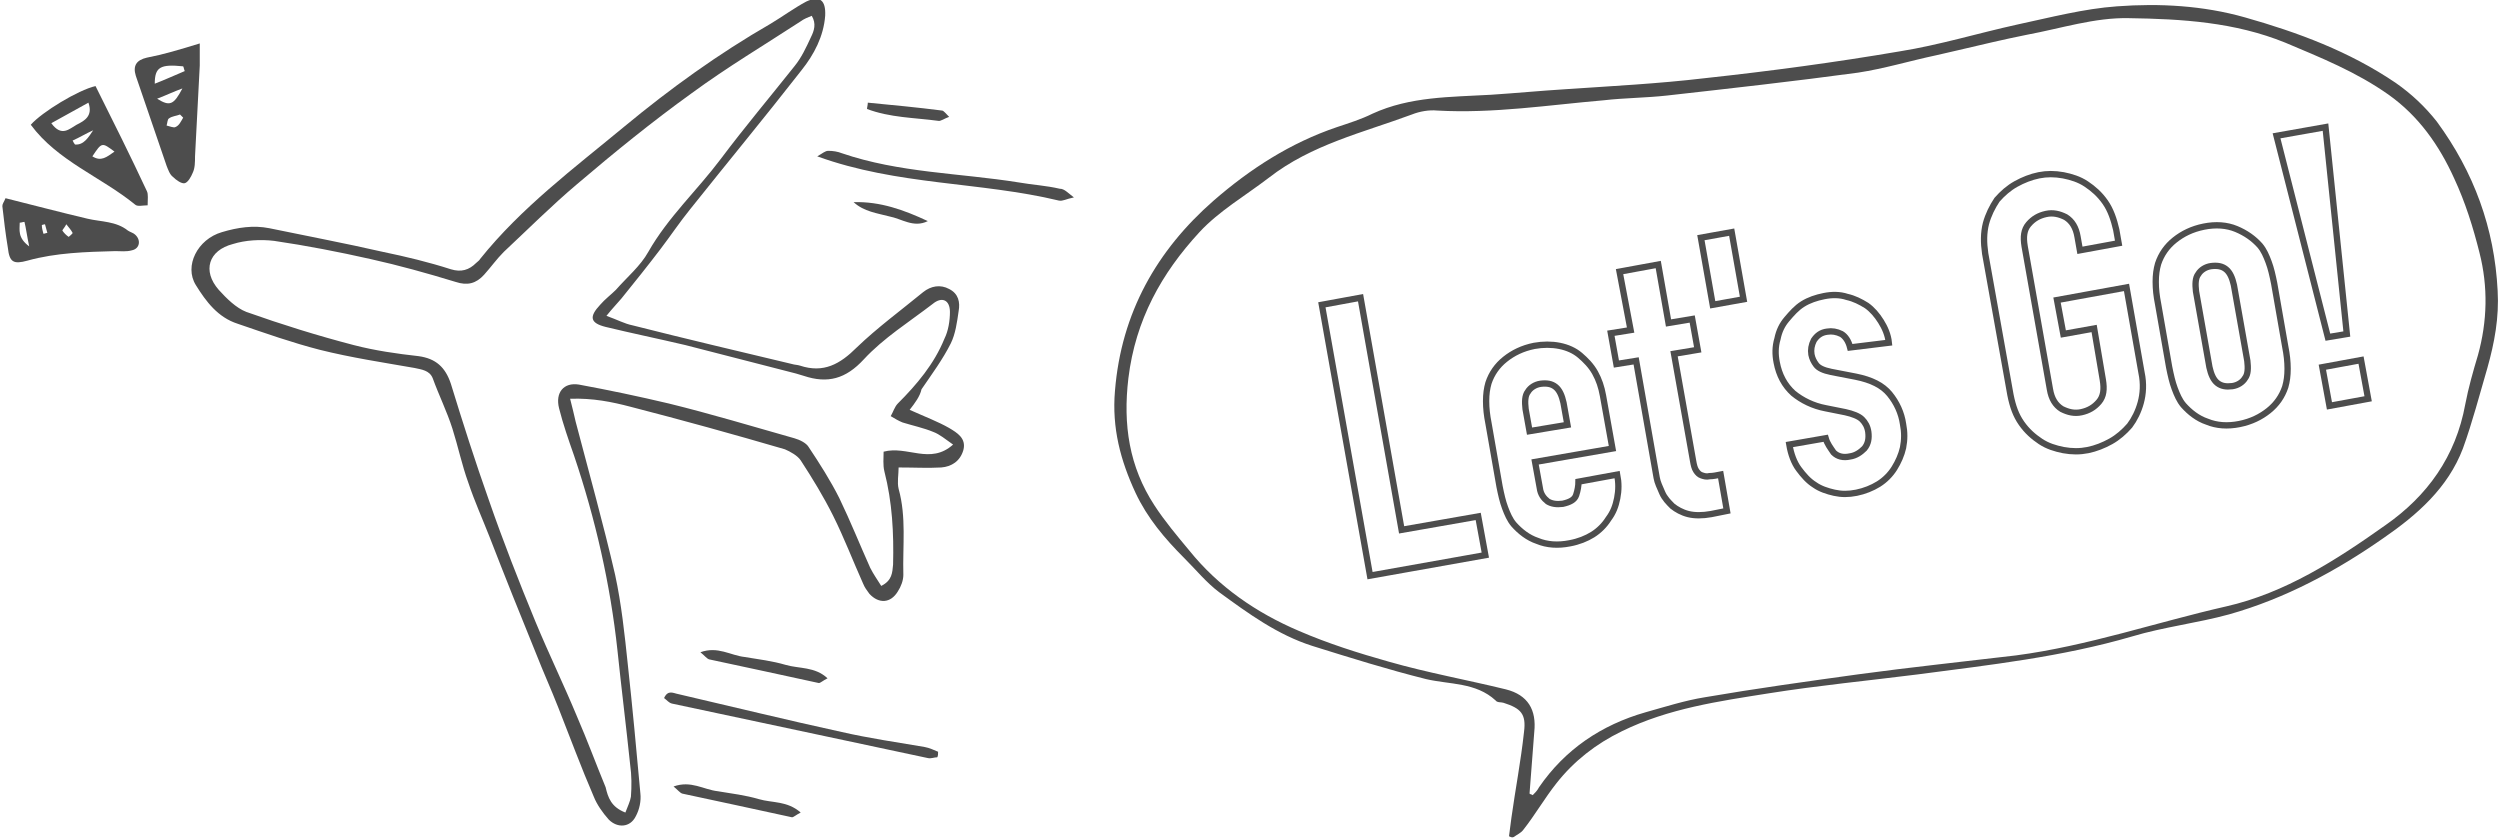 <svg xmlns="http://www.w3.org/2000/svg" width="316" height="106" viewBox="0 0 316 106.2"><style>.a{fill:#4D4D4D;}.b{fill:none;stroke-width:0.8;stroke:#4D4D4D;}</style><path d="M11.8 10.9c2.2 4.4 4.4 8.8 6.5 13.3 0.2 0.4 0.1 1 0.1 1.8 -0.6 0-1.3 0.2-1.6-0.1 -4.3-3.5-9.8-5.5-13.2-10.1C5 14.2 9.6 11.4 11.8 10.9zM6.2 15.6c1.3 1.8 2.3 0.7 3.2 0.2 1-0.5 2.1-1.1 1.5-2.8C9.3 13.9 7.8 14.7 6.2 15.6zM14.2 19.2c-1.6-1.2-1.6-1.2-2.8 0.6C12.5 20.5 13.2 19.9 14.2 19.2zM11.5 16.5c-0.9 0.4-1.7 0.9-2.6 1.3 0.1 0.2 0.2 0.4 0.3 0.5C10.3 18.4 10.9 17.4 11.5 16.5z" class="a"/><path d="M25 5.5c0 1.1 0 2 0 2.8 -0.2 3.8-0.4 7.7-0.6 11.5 0 0.7 0 1.5-0.3 2.1 -0.2 0.5-0.6 1.2-1 1.3 -0.4 0.1-1.1-0.4-1.5-0.8 -0.4-0.3-0.6-0.9-0.8-1.4 -1.3-3.8-2.6-7.6-3.9-11.4 -0.4-1.3 0.1-2 1.4-2.3C20.4 6.9 22.4 6.3 25 5.5zM23.1 9c-0.1-0.2-0.1-0.4-0.2-0.6 -2.9-0.3-3.6 0.1-3.6 2.2C20.6 10.1 21.9 9.5 23.1 9zM19.6 12.5c1.6 1 2.1 0.8 3.2-1.3C21.7 11.6 20.9 12 19.6 12.5zM22.9 14.9c-0.1-0.1-0.2-0.2-0.4-0.4 -0.5 0.2-1 0.2-1.4 0.5 -0.2 0.1-0.2 0.6-0.3 0.9 0.4 0.1 0.9 0.3 1.1 0.2C22.4 15.9 22.6 15.4 22.9 14.9z" class="a"/><path d="M0.4 25.1c3.6 0.9 7 1.8 10.4 2.6 1.7 0.4 3.6 0.3 5.1 1.5 0.3 0.2 0.7 0.3 0.9 0.5 0.8 0.7 0.6 1.8-0.4 2 -0.7 0.2-1.4 0.1-2.1 0.1 -3.7 0.1-7.5 0.2-11.1 1.2 -1.8 0.5-2.3 0.2-2.5-1.6 -0.3-1.8-0.5-3.5-0.7-5.3C0 25.8 0.2 25.6 0.4 25.1zM2.8 28.1c-0.2 0-0.4 0.1-0.6 0.1 0 0.9-0.3 1.9 1.2 3C3.1 29.8 3 28.9 2.8 28.1zM8.1 28.4c-0.2 0.4-0.5 0.7-0.5 0.8 0.2 0.3 0.5 0.6 0.8 0.8 0 0 0.5-0.4 0.5-0.5C8.7 29.1 8.4 28.8 8.1 28.4zM5.2 29.6c0.2 0 0.3-0.1 0.5-0.1 -0.1-0.4-0.2-0.7-0.3-1.1 -0.1 0-0.4 0.1-0.4 0.1C5 28.9 5.1 29.2 5.2 29.6z" class="a"/><path d="M114.9 51.9c2 0.9 3.6 1.5 5 2.3 1 0.6 2.2 1.3 1.8 2.8 -0.4 1.4-1.5 2.1-2.8 2.2 -1.7 0.1-3.4 0-5.4 0 0 0.9-0.2 1.9 0 2.7 1 3.6 0.5 7.2 0.6 10.9 0 0.7-0.3 1.5-0.7 2.1 -0.9 1.5-2.4 1.6-3.6 0.3 -0.3-0.4-0.6-0.8-0.8-1.3 -1.3-2.9-2.4-5.8-3.8-8.6 -1.2-2.4-2.6-4.7-4.1-7 -0.4-0.6-1.3-1.1-2-1.4 -6.5-1.9-13-3.7-19.6-5.4 -2.3-0.6-4.7-1.1-7.6-1 0.3 1.2 0.5 2 0.7 2.9 1.7 6.5 3.5 12.9 5 19.4 0.8 3.7 1.2 7.5 1.6 11.3 0.6 5.5 1.1 10.9 1.6 16.4 0.1 0.9-0.1 2-0.6 2.9 -0.7 1.4-2.3 1.5-3.4 0.4 -0.8-0.9-1.5-1.9-1.9-2.9 -1.6-3.7-3-7.5-4.5-11.3 -0.9-2.3-1.9-4.5-2.8-6.8 -2-4.9-4-9.9-5.9-14.8 -0.9-2.3-1.9-4.5-2.7-6.9 -0.8-2.2-1.3-4.6-2-6.8 -0.7-2.2-1.7-4.2-2.5-6.4 -0.4-1-1.4-1.1-2.3-1.3 -4-0.7-8-1.3-12-2.3 -3.5-0.9-6.9-2.1-10.4-3.3 -2.5-0.8-4-2.8-5.3-4.9 -1.5-2.4 0.2-5.8 3.3-6.7 2-0.6 4-0.9 6-0.5 4.8 1 9.6 1.9 14.4 3 2.9 0.6 5.8 1.3 8.6 2.2 1.3 0.4 2.3 0.1 3.2-0.8 0.2-0.2 0.4-0.3 0.5-0.5 5.2-6.5 11.9-11.5 18.3-16.8 5.8-4.8 11.9-9.2 18.5-13 1.5-0.9 3-2 4.5-2.8 1.7-0.8 2.5-0.2 2.4 1.8 -0.2 2.6-1.4 4.9-3 6.9 -4.6 5.9-9.4 11.7-14.1 17.6 -1.3 1.6-2.5 3.4-3.8 5.1 -1.6 2.1-3.2 4.1-4.9 6.2 -0.5 0.6-1.1 1.2-1.9 2.2 1.4 0.5 2.3 1 3.3 1.2 6.7 1.7 13.5 3.3 20.2 4.9 0.3 0.1 0.7 0.1 1 0.2 3 1 5.1-0.2 7.2-2.3 2.6-2.5 5.6-4.7 8.4-7 1-0.8 2.2-1 3.3-0.4 1.2 0.6 1.4 1.7 1.2 2.8 -0.2 1.4-0.4 2.9-1 4.1 -1 2-2.4 3.9-3.7 5.8C116.2 50.2 115.6 51 114.9 51.9zM78.9 102.9c0.3-0.8 0.6-1.4 0.7-2 0.1-1.3 0.1-2.7-0.1-4.1 -0.5-4.8-1.1-9.6-1.6-14.4 -0.9-8.4-2.8-16.7-5.5-24.7 -0.7-2-1.4-4-1.9-6 -0.5-2 0.6-3.3 2.5-3 3.8 0.7 7.6 1.5 11.4 2.4 5.3 1.3 10.6 2.9 15.9 4.4 0.7 0.2 1.5 0.6 1.8 1.1 1.4 2.1 2.8 4.3 3.9 6.5 1.4 2.9 2.6 5.9 3.9 8.8 0.4 0.8 0.9 1.5 1.4 2.3 1.4-0.7 1.4-1.7 1.5-2.7 0.1-4-0.1-7.9-1.1-11.8 -0.2-0.8-0.1-1.7-0.1-2.5 3-0.8 5.9 1.7 8.8-0.9 -1-0.7-1.7-1.3-2.5-1.6 -1.2-0.5-2.6-0.8-3.9-1.2 -0.5-0.2-1-0.5-1.5-0.8 0.3-0.5 0.5-1.2 0.9-1.6 2.4-2.4 4.6-5 5.9-8.2 0.5-1 0.7-2.3 0.7-3.4 0-1.5-1-2-2.2-1 -3 2.3-6.2 4.3-8.7 7 -2.3 2.5-4.6 3.1-7.6 2.1 -0.3-0.1-0.7-0.2-1-0.3 -4.7-1.2-9.3-2.4-14-3.6 -3.4-0.8-6.8-1.5-10.1-2.3 -2-0.5-2.1-1.3-0.7-2.8 0.6-0.7 1.4-1.3 2-1.9 1.4-1.6 3.1-3 4.1-4.8 2.5-4.4 6.2-7.8 9.2-11.8 3-4 6.2-7.8 9.3-11.7 0.9-1.1 1.5-2.4 2.1-3.7 0.4-0.8 0.7-1.7 0.1-2.7 -0.5 0.2-1 0.4-1.4 0.7 -4.6 3-9.3 5.8-13.8 9.1 -5 3.6-9.8 7.5-14.5 11.5 -3.2 2.7-6.2 5.7-9.3 8.6 -0.9 0.9-1.6 1.9-2.5 2.9 -1 1.1-2.1 1.4-3.6 0.9 -3.6-1.1-7.2-2.1-10.8-2.9 -4-0.9-8.1-1.7-12.2-2.3 -1.7-0.2-3.6-0.1-5.2 0.4 -3.1 0.8-3.9 3.4-1.8 5.8 1 1.1 2.2 2.3 3.5 2.8 4.5 1.6 9 3 13.6 4.2 2.7 0.7 5.5 1.1 8.2 1.4 2.2 0.3 3.4 1.4 4.1 3.5 1.5 4.9 3.1 9.9 4.8 14.7 1.8 5.2 3.8 10.3 5.9 15.4 1.7 4.1 3.6 8 5.3 12.1 1.3 3 2.4 6 3.6 8.9C76.7 101 77.1 102.2 78.9 102.9z" class="a"/><path d="M135.7 25c-1 0.2-1.4 0.5-1.9 0.4 -10-2.4-20.4-1.9-30.6-5.6 0.7-0.4 1-0.7 1.4-0.7 0.6 0 1.2 0.1 1.7 0.3 7.3 2.5 14.9 2.5 22.4 3.7 1.7 0.3 3.5 0.4 5.2 0.8C134.5 23.9 134.9 24.4 135.7 25z" class="a"/><path d="M118.4 95.9c-0.4 0-0.8 0.2-1.2 0.1 -10.8-2.3-21.6-4.6-32.4-6.9 -0.4-0.1-0.6-0.4-1-0.7 0.5-1.1 1.2-0.6 1.8-0.5 6.9 1.6 13.8 3.3 20.7 4.8 3.5 0.8 7 1.3 10.5 1.9 0.6 0.1 1.2 0.4 1.7 0.6C118.5 95.5 118.5 95.7 118.4 95.9z" class="a"/><path d="M104.5 85.9c-0.6 0.3-0.9 0.6-1.1 0.6 -4.6-1-9.2-2-13.9-3 -0.3-0.1-0.6-0.5-1.1-0.9 2.2-0.8 3.8 0.4 5.6 0.6 1.8 0.3 3.5 0.5 5.2 1C100.9 84.7 102.9 84.4 104.5 85.9z" class="a"/><path d="M101.1 102.9c-0.6 0.3-0.9 0.6-1.1 0.6 -4.6-1-9.2-2-13.9-3 -0.3-0.1-0.6-0.5-1.1-0.9 2.2-0.8 3.8 0.4 5.6 0.6 1.8 0.3 3.5 0.5 5.2 1C97.5 101.7 99.4 101.4 101.1 102.9z" class="a"/><path d="M109.6 13c3.1 0.3 6.3 0.6 9.4 1 0.2 0 0.5 0.4 0.9 0.8 -0.6 0.2-1.1 0.6-1.4 0.5 -3-0.4-6.1-0.4-9-1.5C109.5 13.6 109.6 13.3 109.6 13z" class="a"/><path d="M107.8 25.6c3.4-0.1 6.4 1 9.4 2.4 -1.8 0.9-3.3-0.3-4.9-0.6C110.8 27 109.1 26.8 107.8 25.6z" class="a"/><path d="M190.8 105.9c0.1-0.8 0.2-1.5 0.3-2.3 0.5-3.6 1.2-7.2 1.6-10.9 0.3-2.3-0.4-3-2.6-3.7 -0.3-0.1-0.8 0-1-0.3 -2.5-2.3-5.8-2-8.8-2.7 -4.8-1.2-9.6-2.7-14.4-4.2 -4.4-1.4-8.1-4.1-11.8-6.8 -1.6-1.2-2.9-2.8-4.4-4.3 -2.5-2.5-4.7-5.1-6.2-8.3 -1.9-4.1-3-8.2-2.6-12.9 0.8-9.9 5.3-17.8 12.5-24.1 4.6-4 9.7-7.3 15.6-9.3 1.5-0.5 3.1-1 4.5-1.7 4.8-2.2 9.9-2.1 15-2.4 3.1-0.2 6.2-0.5 9.4-0.7 5.9-0.4 11.8-0.7 17.7-1.4 8.3-0.9 16.5-2 24.7-3.4 5-0.8 9.9-2.3 14.9-3.4 4.2-0.9 8.4-2 12.6-2.3 5.4-0.4 10.9-0.1 16.2 1.4 6.7 1.9 13.2 4.3 19.1 8.3 2 1.4 3.7 3 5.2 4.9 4.7 6.4 7.3 13.5 7.7 21.4 0.2 3.4-0.4 6.6-1.3 9.8 -1 3.4-1.9 6.9-3.1 10.2 -1.9 5-5.8 8.4-10 11.3 -6 4.2-12.5 7.7-19.6 9.7 -4 1.1-8.3 1.6-12.3 2.8 -8.9 2.6-18 3.6-27.1 4.8 -6.3 0.8-12.6 1.4-18.9 2.4 -6.3 1-12.7 1.9-18.6 4.8 -3.3 1.6-6.1 3.8-8.3 6.6 -1.5 1.9-2.7 4-4.2 5.9 -0.3 0.4-0.8 0.6-1.2 0.9C191.2 106.1 191 106 190.8 105.9zM193.4 100.5c0.1 0.1 0.3 0.1 0.4 0.2 0.3-0.3 0.6-0.6 0.8-1 3.3-4.8 7.9-7.9 13.5-9.5 2.5-0.7 5-1.5 7.5-1.9 6.4-1.1 12.9-2 19.4-2.9 6.6-0.9 13.3-1.6 20-2.4 9.1-1.2 17.8-4.2 26.6-6.2 7.5-1.7 14-5.9 20.2-10.3 5.3-3.7 8.9-8.7 10.1-15.3 0.4-2.1 1-4.2 1.6-6.2 1.2-4.3 1.3-8.7 0.2-13 -0.8-3.2-1.8-6.4-3.2-9.4 -1.9-4.2-4.5-7.9-8.3-10.6 -4.1-2.9-8.6-4.7-13.1-6.6 -6.4-2.6-13.1-3-19.8-3.1 -4.3-0.1-8.6 1.3-12.9 2.1 -3 0.6-5.9 1.3-8.9 2 -0.9 0.2-1.7 0.4-2.6 0.6 -3.3 0.7-6.6 1.7-9.9 2.2 -8.1 1.1-16.2 2-24.2 2.9 -2.7 0.3-5.4 0.3-8 0.6 -7 0.6-14 1.7-21.1 1.3 -1-0.1-2.2 0.1-3.2 0.5 -6.2 2.3-12.7 3.8-18.1 8 -3 2.3-6.3 4.2-8.8 6.9 -4.8 5.2-8.1 11.1-9 18.5 -0.7 5.9 0.1 11.2 3.3 16.1 1.3 2 2.9 3.9 4.4 5.7 3.7 4.6 8.5 7.9 13.9 10.2 3.7 1.6 7.5 2.8 11.4 3.9 4.9 1.4 9.9 2.3 14.8 3.5 2.8 0.7 3.9 2.6 3.6 5.4C193.8 95.2 193.6 97.9 193.4 100.5z" class="a"/><path d="M167.1 38.6l4.9-0.9 5.2 29.4 9.7-1.7 0.9 4.9 -14.6 2.6L167.1 38.6z" class="b"/><path d="M194.1 58.5l0.6 3.3c0.1 0.8 0.5 1.3 1 1.7 0.5 0.3 1.1 0.4 1.9 0.3 0.9-0.2 1.5-0.5 1.7-1.1 0.2-0.6 0.3-1.2 0.3-1.7l4.9-0.9c0.2 1 0.2 2 0 3 -0.2 1-0.5 1.8-1.1 2.6 -0.5 0.8-1.2 1.5-2 2 -0.8 0.5-1.8 0.9-2.9 1.1 -1.5 0.3-2.9 0.2-4.1-0.3 -1.2-0.4-2.2-1.2-3-2.1 -0.5-0.6-0.8-1.3-1.1-2.1 -0.3-0.8-0.5-1.7-0.7-2.7l-1.4-8c-0.2-1-0.3-1.9-0.3-2.8 0-0.9 0.1-1.6 0.3-2.3 0.4-1.2 1.1-2.2 2.1-3 1-0.8 2.2-1.4 3.7-1.7 1.1-0.2 2.2-0.2 3.2 0 1 0.2 1.9 0.6 2.6 1.2 0.7 0.6 1.4 1.3 1.9 2.2 0.5 0.9 0.8 1.8 1 2.9l1.2 6.7L194.1 58.5zM193.4 54.6l4.8-0.8 -0.5-2.8c-0.2-0.9-0.5-1.6-1-2 -0.5-0.4-1.1-0.5-1.9-0.4 -0.7 0.1-1.3 0.5-1.6 1 -0.4 0.5-0.4 1.3-0.3 2.2L193.4 54.6z" class="b"/><path d="M204.8 34.4l4.9-0.9 1.3 7.4 3-0.5 0.7 3.9 -3 0.5 2.4 13.5c0.1 0.6 0.2 1 0.4 1.3 0.2 0.3 0.4 0.5 0.7 0.6 0.3 0.1 0.6 0.2 1 0.1 0.4 0 0.9-0.1 1.4-0.2l0.8 4.6 -2 0.4c-1.1 0.2-2.1 0.2-2.9 0 -0.8-0.2-1.5-0.6-2-1 -0.5-0.5-1-1-1.3-1.7 -0.3-0.7-0.6-1.3-0.7-1.9l-2.6-14.8 -2.5 0.4 -0.7-3.9 2.5-0.4L204.8 34.4z" class="b"/><path d="M215.1 30.1l3.9-0.7 1.5 8.5 -3.9 0.7L215.1 30.1z" class="b"/><path d="M234 44c-0.2-0.8-0.6-1.4-1.1-1.7 -0.6-0.3-1.2-0.4-1.8-0.3 -0.8 0.1-1.3 0.5-1.7 1.1 -0.3 0.6-0.4 1.2-0.3 1.8 0.1 0.5 0.3 0.9 0.6 1.3 0.3 0.4 0.9 0.7 1.9 0.9l3.1 0.6c2 0.4 3.4 1.1 4.3 2.2 0.9 1.1 1.5 2.4 1.7 3.8 0.2 1 0.2 2 0 3 -0.2 0.9-0.6 1.8-1.1 2.6 -0.5 0.8-1.2 1.5-2 2 -0.8 0.5-1.8 0.9-2.8 1.1 -1 0.2-1.9 0.2-2.8 0 -0.9-0.2-1.8-0.5-2.5-1 -0.8-0.5-1.4-1.2-2-2s-1-1.9-1.2-3.1l4.6-0.8c0.2 0.7 0.6 1.2 1 1.8 0.5 0.5 1.2 0.7 2.1 0.5 0.7-0.1 1.3-0.5 1.8-1 0.5-0.6 0.6-1.3 0.5-2.1 -0.1-0.7-0.4-1.2-0.8-1.6s-1.2-0.7-2.1-0.9l-2.5-0.5c-1.6-0.3-3-1-4.1-1.9 -1.1-1-1.8-2.3-2.1-3.9 -0.2-1-0.2-2 0.1-3 0.2-1 0.6-1.8 1.2-2.5s1.2-1.4 2-1.9c0.8-0.5 1.7-0.8 2.7-1 1-0.2 2-0.2 2.9 0.1 0.9 0.2 1.7 0.6 2.5 1.1 0.7 0.5 1.3 1.2 1.8 2 0.5 0.8 0.9 1.7 1 2.7L234 44z" class="b"/><path d="M251.1 32.1c-0.2-1.4-0.2-2.6 0.1-3.8 0.3-1.1 0.8-2.1 1.4-3 0.7-0.8 1.5-1.5 2.4-2 0.9-0.5 1.9-0.9 2.9-1.1 1-0.2 2-0.2 3.1 0 1 0.2 2 0.5 2.9 1.1 0.9 0.6 1.7 1.3 2.4 2.3 0.7 1 1.1 2.2 1.4 3.5l0.3 1.7 -4.9 0.9 -0.3-1.7c-0.2-1.2-0.7-2-1.5-2.5 -0.8-0.4-1.6-0.6-2.5-0.4 -0.9 0.2-1.6 0.6-2.2 1.3 -0.6 0.7-0.7 1.6-0.5 2.8l3.2 18.1c0.2 1.2 0.7 2 1.5 2.5 0.8 0.4 1.6 0.6 2.5 0.4 0.9-0.2 1.6-0.6 2.2-1.3 0.6-0.7 0.7-1.6 0.5-2.8l-1.1-6.5 -3.9 0.7 -0.8-4.3 8.8-1.6 1.9 10.8c0.3 1.4 0.2 2.7-0.1 3.8s-0.8 2.1-1.4 2.9c-0.7 0.8-1.5 1.5-2.4 2 -0.9 0.5-1.9 0.9-2.9 1.1 -1 0.2-2 0.2-3.1 0 -1-0.2-2-0.5-2.9-1.1 -0.9-0.6-1.7-1.3-2.4-2.3 -0.7-1-1.1-2.1-1.4-3.6L251.1 32.1z" class="b"/><path d="M273 38.5c-0.2-1-0.3-1.9-0.3-2.8 0-0.9 0.1-1.6 0.3-2.3 0.4-1.2 1.1-2.2 2.1-3 1-0.8 2.2-1.4 3.7-1.7 1.5-0.3 2.9-0.2 4.1 0.3 1.2 0.5 2.2 1.2 3 2.1 0.5 0.6 0.8 1.3 1.1 2.1 0.3 0.8 0.5 1.7 0.7 2.7l1.4 8c0.2 1 0.3 1.9 0.3 2.8 0 0.9-0.1 1.6-0.3 2.3 -0.4 1.2-1.1 2.2-2.1 3 -1 0.8-2.2 1.4-3.7 1.7 -1.5 0.3-2.9 0.2-4.1-0.3 -1.2-0.4-2.2-1.2-3-2.1 -0.5-0.6-0.8-1.3-1.1-2.1 -0.3-0.8-0.5-1.7-0.7-2.7L273 38.5zM279.5 46.5c0.2 0.9 0.5 1.6 1 2s1.1 0.5 1.9 0.4c0.7-0.1 1.3-0.5 1.6-1 0.4-0.5 0.4-1.3 0.3-2.2l-1.7-9.6c-0.2-0.9-0.5-1.6-1-2 -0.5-0.4-1.1-0.5-1.9-0.4 -0.7 0.1-1.3 0.5-1.6 1 -0.4 0.5-0.4 1.3-0.3 2.2L279.5 46.5z" class="b"/><path d="M288 17.2l6.2-1.1 2.7 26.2 -2.4 0.4L288 17.2zM293.8 46.5l4.9-0.9 0.9 4.9 -4.9 0.9L293.8 46.5z" class="b"/></svg>